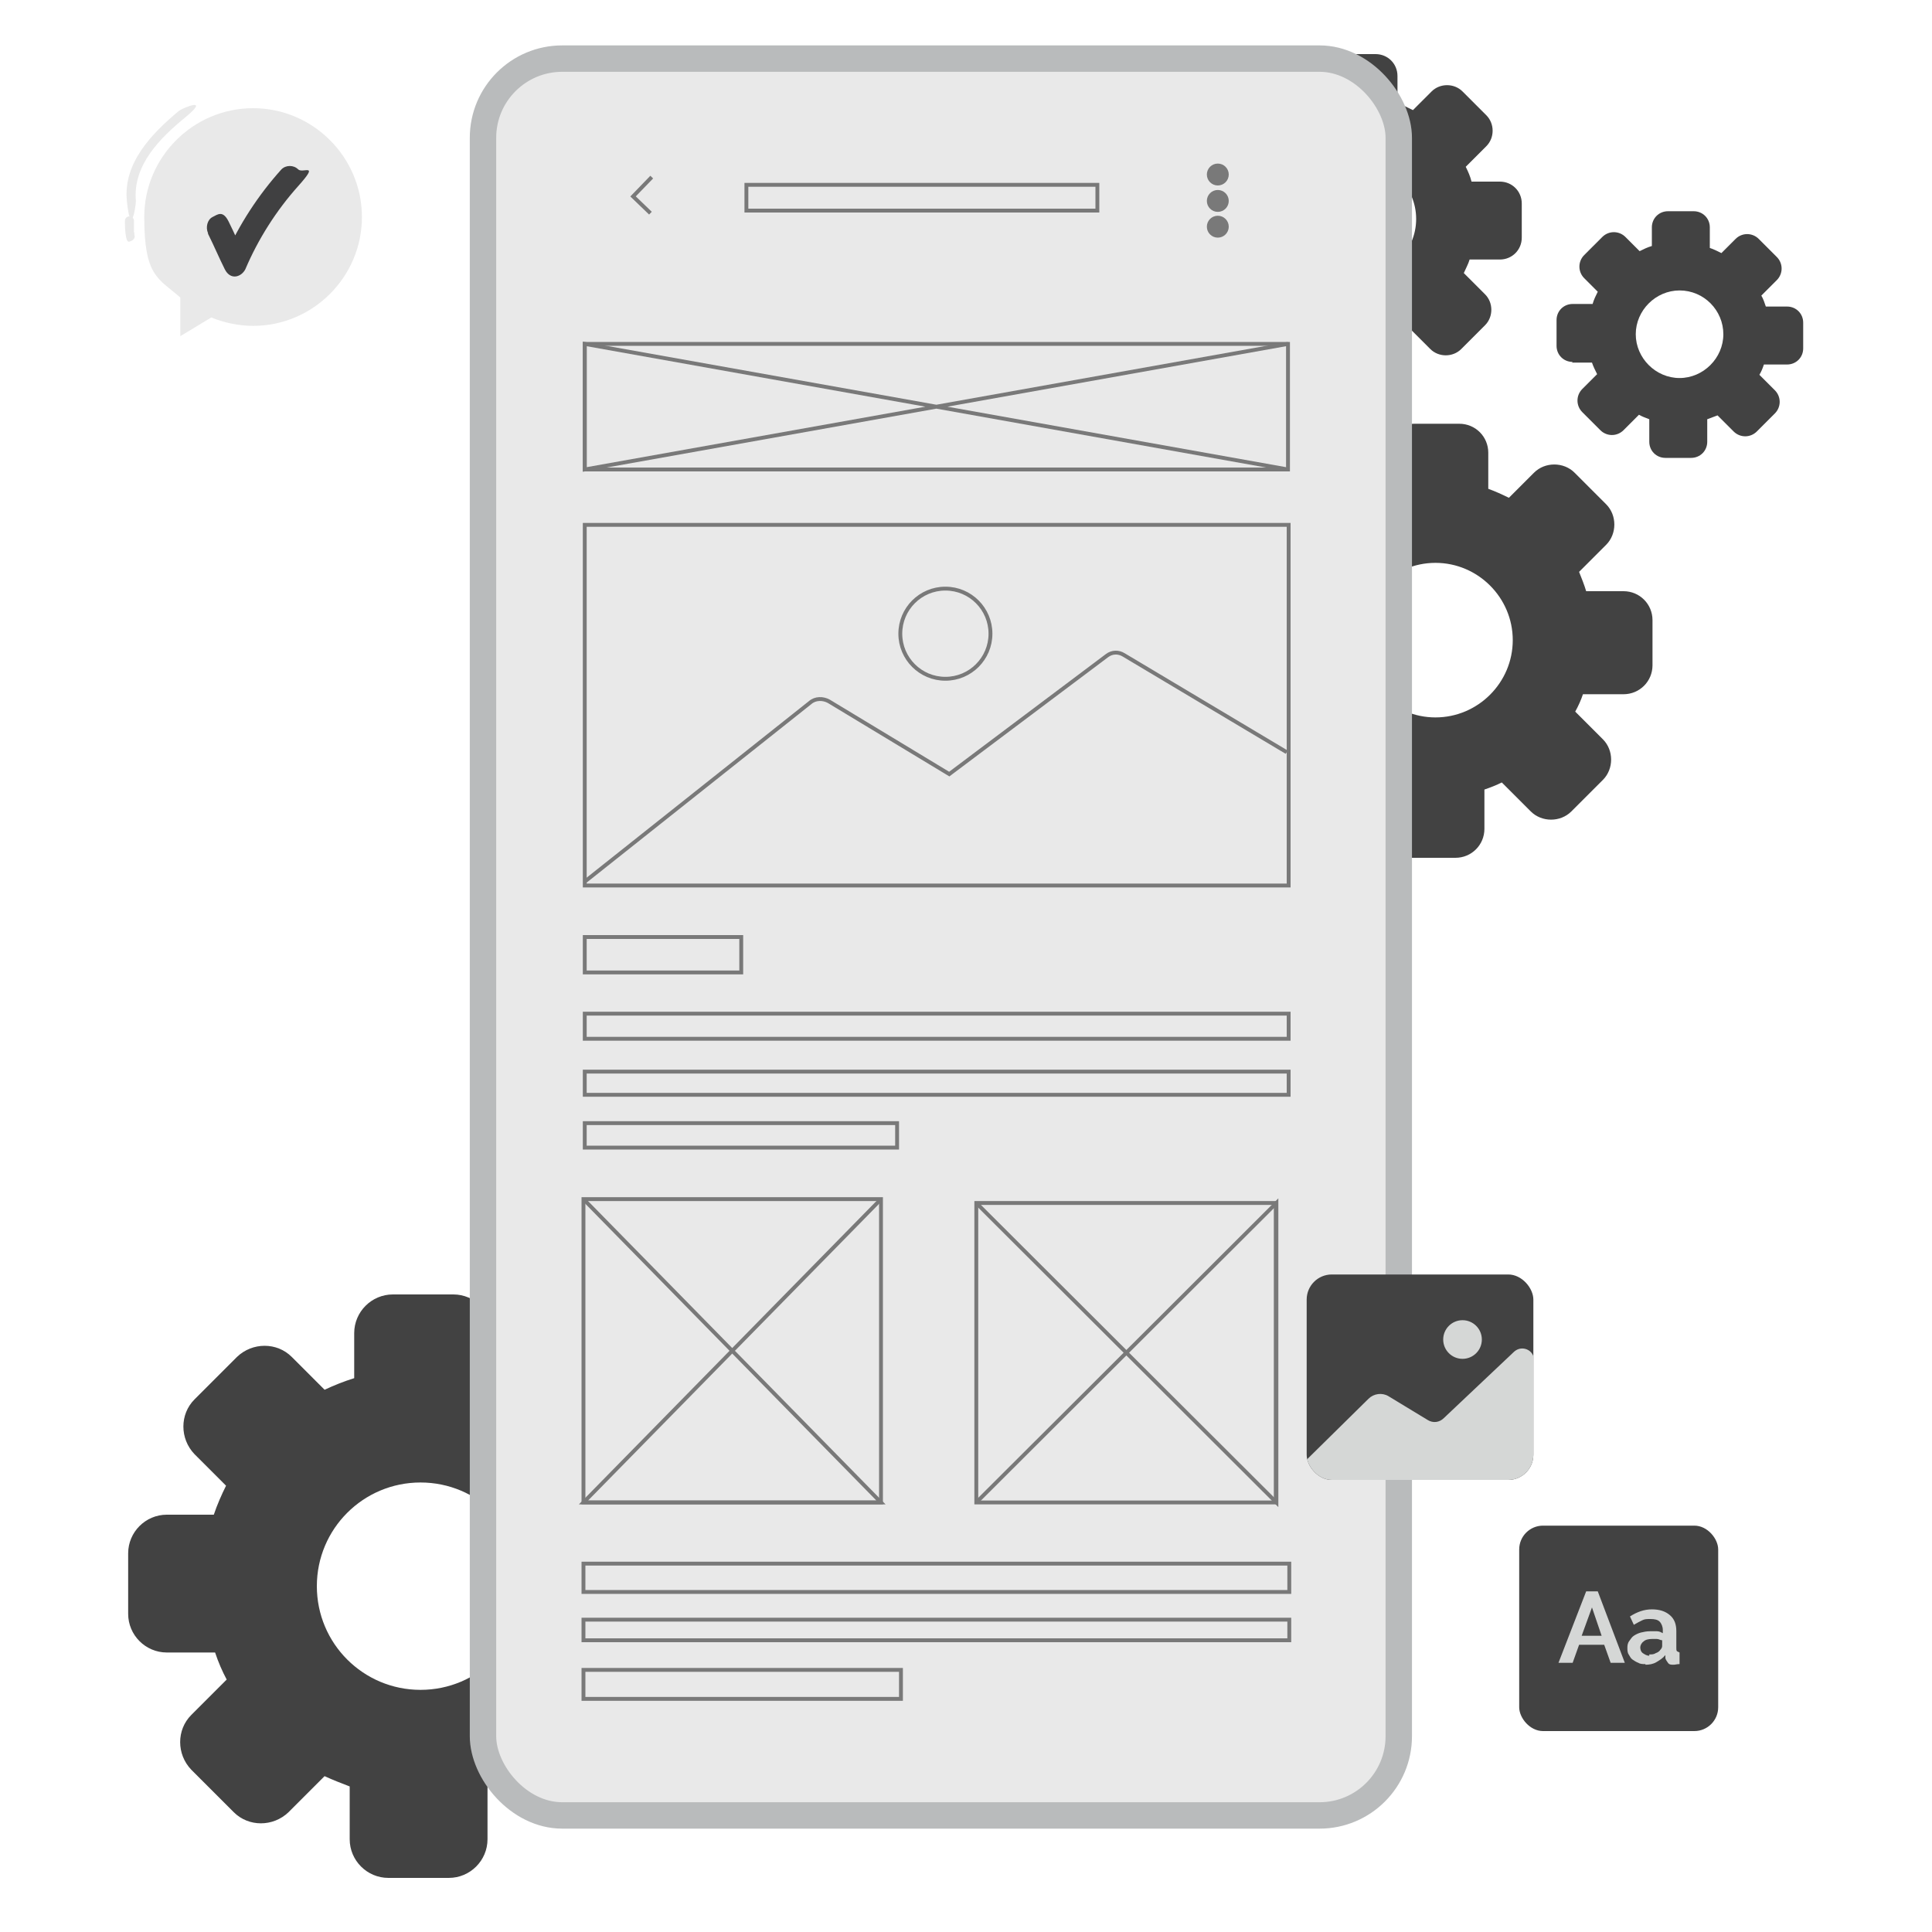 <?xml version="1.0" encoding="UTF-8"?>
<svg id="Layer_1" data-name="Layer 1" xmlns="http://www.w3.org/2000/svg" xmlns:xlink="http://www.w3.org/1999/xlink" xmlns:i="http://ns.adobe.com/AdobeIllustrator/10.0/" version="1.1" viewBox="0 0 300 300">
  <defs>
    <style>
      .cls-1 {
        clip-path: url(#clippath);
      }

      .cls-2 {
        fill: #797979;
      }

      .cls-2, .cls-3, .cls-4, .cls-5, .cls-6 {
        stroke-width: 0px;
      }

      .cls-3 {
        fill: #404041;
      }

      .cls-4 {
        fill: #e9e9e9;
      }

      .cls-7 {
        stroke: #b9bbbc;
        stroke-width: 4.1px;
      }

      .cls-7, .cls-8 {
        fill: none;
        stroke-miterlimit: 10;
      }

      .cls-5 {
        fill: #d5d7d6;
      }

      .cls-6, .cls-9 {
        fill: #424242;
      }

      .cls-8 {
        stroke: #797979;
        stroke-width: .6px;
      }
    </style>
    <clipPath id="clippath">
      <rect class="cls-6" x="202.9" y="197.9" width="35.2" height="31.9" rx="3.9" ry="3.9"/>
    </clipPath>
  </defs>
  <path class="cls-6" d="M193.6,107.1h5.5c.4,1.1.8,2.1,1.3,3.1l-4.1,4.1c-1.7,1.7-1.7,4.6,0,6.3l4.9,4.9c1.7,1.7,4.6,1.7,6.3,0l4.1-4.1c.9.5,1.9.8,2.9,1.2v6.1c0,2.5,2,4.5,4.5,4.5h7c2.5,0,4.5-2,4.5-4.5v-6.1c.9-.3,1.9-.7,2.7-1.1l4.5,4.5c1.7,1.7,4.6,1.7,6.3,0l4.9-4.9c1.7-1.7,1.7-4.6,0-6.3l-4.3-4.3c.5-.9.9-1.8,1.2-2.7h6.3c2.5,0,4.5-2,4.5-4.5v-7c0-2.5-2-4.5-4.5-4.5h-5.8c-.3-1-.7-2-1.1-3l4.2-4.2c1.7-1.7,1.7-4.6,0-6.3l-4.9-4.9c-1.7-1.7-4.6-1.7-6.3,0l-3.9,3.9c-1-.5-2.1-1-3.2-1.4v-5.6c0-2.5-2-4.5-4.5-4.5h-7c-2.5,0-4.5,2-4.5,4.5v5.2c-1.2.4-2.3.8-3.4,1.4l-3.8-3.8c-1.7-1.7-4.6-1.7-6.3,0l-4.9,4.9c-1.7,1.7-1.7,4.6,0,6.3l3.7,3.7c-.5,1.1-1,2.2-1.4,3.4h-5.4c-2.5,0-4.5,2-4.5,4.5v7c0,2.5,2,4.5,4.5,4.5ZM222.9,87.4c6.6,0,12,5.4,12,12s-5.4,12-12,12-12-5.4-12-12,5.4-12,12-12Z"/>
  <path class="cls-6" d="M188.7,39.8h4.1c.3.8.6,1.6,1,2.4l-3.1,3.1c-1.3,1.3-1.3,3.5,0,4.8l3.7,3.7c1.3,1.3,3.5,1.3,4.8,0l3.1-3.1c.7.3,1.4.6,2.2.9v4.6c0,1.9,1.5,3.4,3.4,3.4h5.3c1.9,0,3.4-1.5,3.4-3.4v-4.6c.7-.2,1.4-.5,2.1-.8l3.4,3.4c1.3,1.3,3.5,1.3,4.8,0l3.7-3.7c1.3-1.3,1.3-3.5,0-4.8l-3.3-3.3c.3-.7.7-1.4.9-2.1h4.7c1.9,0,3.4-1.5,3.4-3.4v-5.3c0-1.9-1.5-3.4-3.4-3.4h-4.4c-.2-.8-.5-1.5-.9-2.3l3.2-3.2c1.3-1.3,1.3-3.5,0-4.8l-3.7-3.7c-1.3-1.3-3.5-1.3-4.8,0l-2.9,2.9c-.8-.4-1.6-.8-2.4-1.1v-4.2c0-1.9-1.5-3.4-3.4-3.4h-5.3c-1.9,0-3.4,1.5-3.4,3.4v3.9c-.9.3-1.8.6-2.6,1l-2.9-2.9c-1.3-1.3-3.5-1.3-4.8,0l-3.7,3.7c-1.3,1.3-1.3,3.5,0,4.8l2.8,2.8c-.4.8-.8,1.7-1.1,2.5h-4.1c-1.9,0-3.4,1.5-3.4,3.4v5.3c0,1.9,1.5,3.4,3.4,3.4ZM210.8,24.9c5,0,9.1,4.1,9.1,9.1s-4.1,9.1-9.1,9.1-9.1-4.1-9.1-9.1,4.1-9.1,9.1-9.1Z"/>
  <path class="cls-6" d="M244.1,56.3h3.1c.2.6.5,1.2.8,1.8l-2.3,2.3c-1,1-1,2.6,0,3.6l2.8,2.8c1,1,2.6,1,3.6,0l2.4-2.4c.5.3,1.1.5,1.6.7v3.5c0,1.4,1.1,2.5,2.5,2.5h4c1.4,0,2.5-1.1,2.5-2.5v-3.5c.5-.2,1.1-.4,1.6-.6l2.5,2.5c1,1,2.6,1,3.6,0l2.8-2.8c1-1,1-2.6,0-3.6l-2.4-2.4c.3-.5.5-1,.7-1.6h3.6c1.4,0,2.5-1.1,2.5-2.5v-4c0-1.4-1.1-2.5-2.5-2.5h-3.3c-.2-.6-.4-1.2-.7-1.7l2.4-2.4c1-1,1-2.6,0-3.6l-2.8-2.8c-1-1-2.6-1-3.6,0l-2.2,2.2c-.6-.3-1.2-.6-1.8-.8v-3.2c0-1.4-1.1-2.5-2.5-2.5h-4c-1.4,0-2.5,1.1-2.5,2.5v2.9c-.7.2-1.3.5-1.9.8l-2.2-2.2c-1-1-2.6-1-3.6,0l-2.8,2.8c-1,1-1,2.6,0,3.6l2.1,2.1c-.3.6-.6,1.2-.8,1.9h-3.1c-1.4,0-2.5,1.1-2.5,2.5v4c0,1.4,1.1,2.5,2.5,2.5ZM260.8,45.1c3.8,0,6.8,3.1,6.8,6.8s-3.1,6.8-6.8,6.8-6.8-3.1-6.8-6.8,3.1-6.8,6.8-6.8Z"/>
  <path class="cls-6" d="M26,256.6h7.4c.5,1.5,1.1,2.9,1.8,4.2l-5.5,5.5c-2.3,2.3-2.3,6.1,0,8.5l6.6,6.6c2.3,2.3,6.1,2.3,8.5,0l5.6-5.6c1.3.6,2.6,1.1,3.9,1.6v8.2c0,3.3,2.7,6,6,6h9.4c3.3,0,6-2.7,6-6v-8.2c1.3-.4,2.5-.9,3.7-1.5l6,6c2.3,2.3,6.1,2.3,8.5,0l6.6-6.6c2.3-2.3,2.3-6.1,0-8.5l-5.8-5.8c.6-1.2,1.2-2.4,1.6-3.7h8.4c3.3,0,6-2.7,6-6v-9.4c0-3.3-2.7-6-6-6h-7.8c-.4-1.4-.9-2.7-1.5-4l5.6-5.6c2.3-2.3,2.3-6.1,0-8.5l-6.6-6.6c-2.3-2.3-6.1-2.3-8.5,0l-5.2,5.2c-1.4-.7-2.8-1.4-4.3-1.9v-7.5c0-3.3-2.7-6-6-6h-9.4c-3.3,0-6,2.7-6,6v7c-1.6.5-3.1,1.1-4.6,1.8l-5.1-5.1c-2.3-2.3-6.1-2.3-8.5,0l-6.6,6.6c-2.3,2.3-2.3,6.1,0,8.5l4.9,4.9c-.7,1.4-1.4,3-1.9,4.5h-7.3c-3.3,0-6,2.7-6,6v9.4c0,3.3,2.7,6,6,6ZM65.3,230.2c8.9,0,16.1,7.2,16.1,16.1s-7.2,16.1-16.1,16.1-16.1-7.2-16.1-16.1,7.2-16.1,16.1-16.1Z"/>
  <rect class="cls-4" x="75" y="9.1" width="142.2" height="272.8" rx="12.3" ry="12.3"/>
  <rect class="cls-7" x="75" y="9.1" width="142.2" height="272.8" rx="12.3" ry="12.3"/>
  <polyline class="cls-8" points="101.2 27.5 98.3 30.5 101 33.1"/>
  <rect class="cls-8" x="115.9" y="28.7" width="54.5" height="4"/>
  <rect class="cls-8" x="90.8" y="53.4" width="109.2" height="19.5"/>
  <rect class="cls-8" x="90.8" y="81.5" width="109.3" height="56"/>
  <rect class="cls-8" x="90.8" y="145.5" width="24.3" height="5.5"/>
  <rect class="cls-8" x="90.8" y="157.4" width="109.3" height="3.9"/>
  <rect class="cls-8" x="90.8" y="166.4" width="109.3" height="3.6"/>
  <rect class="cls-8" x="90.8" y="174.4" width="48.5" height="3.8"/>
  <rect class="cls-8" x="90.6" y="186.2" width="46.2" height="47.1"/>
  <rect class="cls-8" x="151.6" y="186.8" width="46.5" height="46.5"/>
  <rect class="cls-8" x="90.6" y="259.3" width="49.3" height="4.5"/>
  <rect class="cls-8" x="90.6" y="251.5" width="109.6" height="3.2"/>
  <rect class="cls-8" x="90.6" y="242.8" width="109.6" height="4.4"/>
  <path class="cls-8" d="M90.8,136.9l35-27.8c.8-.7,2-.7,2.9-.2l18.7,11.3,24.5-18.4c.8-.6,1.8-.6,2.6-.1l25.3,15.1"/>
  <circle class="cls-8" cx="146.8" cy="98.4" r="7"/>
  <circle class="cls-2" cx="189.1" cy="27.1" r="1.7"/>
  <circle class="cls-2" cx="189.1" cy="31.2" r="1.7"/>
  <circle class="cls-2" cx="189.1" cy="35.2" r="1.7"/>
  <path class="cls-4" d="M39.3,16.8c-9.3,0-16.9,7.6-16.9,16.9s2.2,9.5,5.6,12.5h0s0,6,0,6l4.8-2.9c2,.8,4.2,1.3,6.5,1.3,9.3,0,16.9-7.6,16.9-16.9s-7.6-16.9-16.9-16.9Z"/>
  <path class="cls-4" d="M27.8,17.2c-4.2,3.5-8.7,8.1-8.1,14s1.4.9,1.4,0c-.5-5.6,3.8-9.8,7.7-13s-.3-1.5-1-1h0Z"/>
  <path class="cls-4" d="M19.4,34.1c0,.9,0,1.9.2,2.8s.5.6.8.5.6-.5.5-.8,0-.4-.1-.6,0,0,0-.1c0,.2,0,0,0,0,0-.1,0-.2,0-.3,0-.4,0-.9,0-1.3s-.3-.7-.7-.7-.7.3-.7.7h0Z"/>
  <polyline class="cls-8" points="136.8 186.2 90.6 233.3 136.8 233.3 90.6 186.2"/>
  <polyline class="cls-8" points="151.6 186.8 198.2 233.3 198.2 186.8 151.6 233.3"/>
  <polyline class="cls-8" points="200 53.4 90.8 72.9 90.8 53.4 200 72.9"/>
  <path class="cls-3" d="M32.3,36.3c.9,1.8,1.7,3.7,2.6,5.5s2.6,1.2,3.2,0c2-4.7,4.8-9.1,8.2-12.9s.7-1.9,0-2.6-1.9-.7-2.6,0c-3.6,4-6.6,8.6-8.8,13.6h3.2c-.9-1.8-1.7-3.7-2.6-5.5s-1.7-1.1-2.5-.7-1.1,1.6-.7,2.5h0Z"/>
  <rect class="cls-6" x="235.9" y="236.9" width="30.9" height="31.9" rx="3.7" ry="3.7"/>
  <g>
    <rect class="cls-9" x="202.9" y="197.9" width="35.2" height="31.9" rx="3.9" ry="3.9"/>
    <g class="cls-1">
      <path class="cls-5" d="M198.9,230.6l13.6-13.4c.8-.8,2.1-1,3.1-.4l6.1,3.7c.8.5,1.8.4,2.5-.3l10.9-10.3c1.2-1.1,3.1-.3,3.1,1.3v16.4l-1,3.3-38.3-.5Z"/>
    </g>
  </g>
  <circle class="cls-5" cx="227.1" cy="208" r="3"/>
  <g>
    <path class="cls-5" d="M246.2,247.1h1.9l4.2,11.1h-2.2l-1-2.8h-3.9l-1,2.8h-2.2l4.3-11.1ZM248.7,254l-1.5-4.4-1.6,4.4h3.1Z"/>
    <path class="cls-5" d="M255.5,258.4c-.4,0-.8,0-1.1-.2-.3-.1-.6-.3-.9-.5-.3-.2-.4-.5-.6-.8s-.2-.7-.2-1,0-.7.3-1.1.4-.6.7-.8.7-.4,1.1-.5c.4-.1.9-.2,1.4-.2s.7,0,1.1,0c.4,0,.7.2.9.3v-.5c0-.5-.2-1-.5-1.3-.3-.3-.8-.4-1.4-.4s-.9,0-1.3.2c-.4.2-.8.4-1.3.7l-.6-1.3c1.1-.7,2.2-1.1,3.4-1.1s2.1.3,2.8.9c.7.6,1,1.4,1,2.5v2.6c0,.2,0,.4.1.5,0,0,.2.1.4.2v1.8c-.4,0-.7.1-.9.1-.4,0-.7,0-.9-.3s-.3-.4-.4-.7v-.5c-.4.5-.9.8-1.4,1.1-.5.3-1.1.4-1.7.4ZM256.1,256.9c.4,0,.7,0,1-.2.3-.1.6-.3.7-.5.2-.2.3-.4.3-.6v-.9c-.3,0-.5-.2-.8-.2-.3,0-.6,0-.8,0-.5,0-1,.1-1.3.4-.3.2-.5.6-.5.9s.1.7.4.9.6.4,1,.4Z"/>
  </g>
</svg>